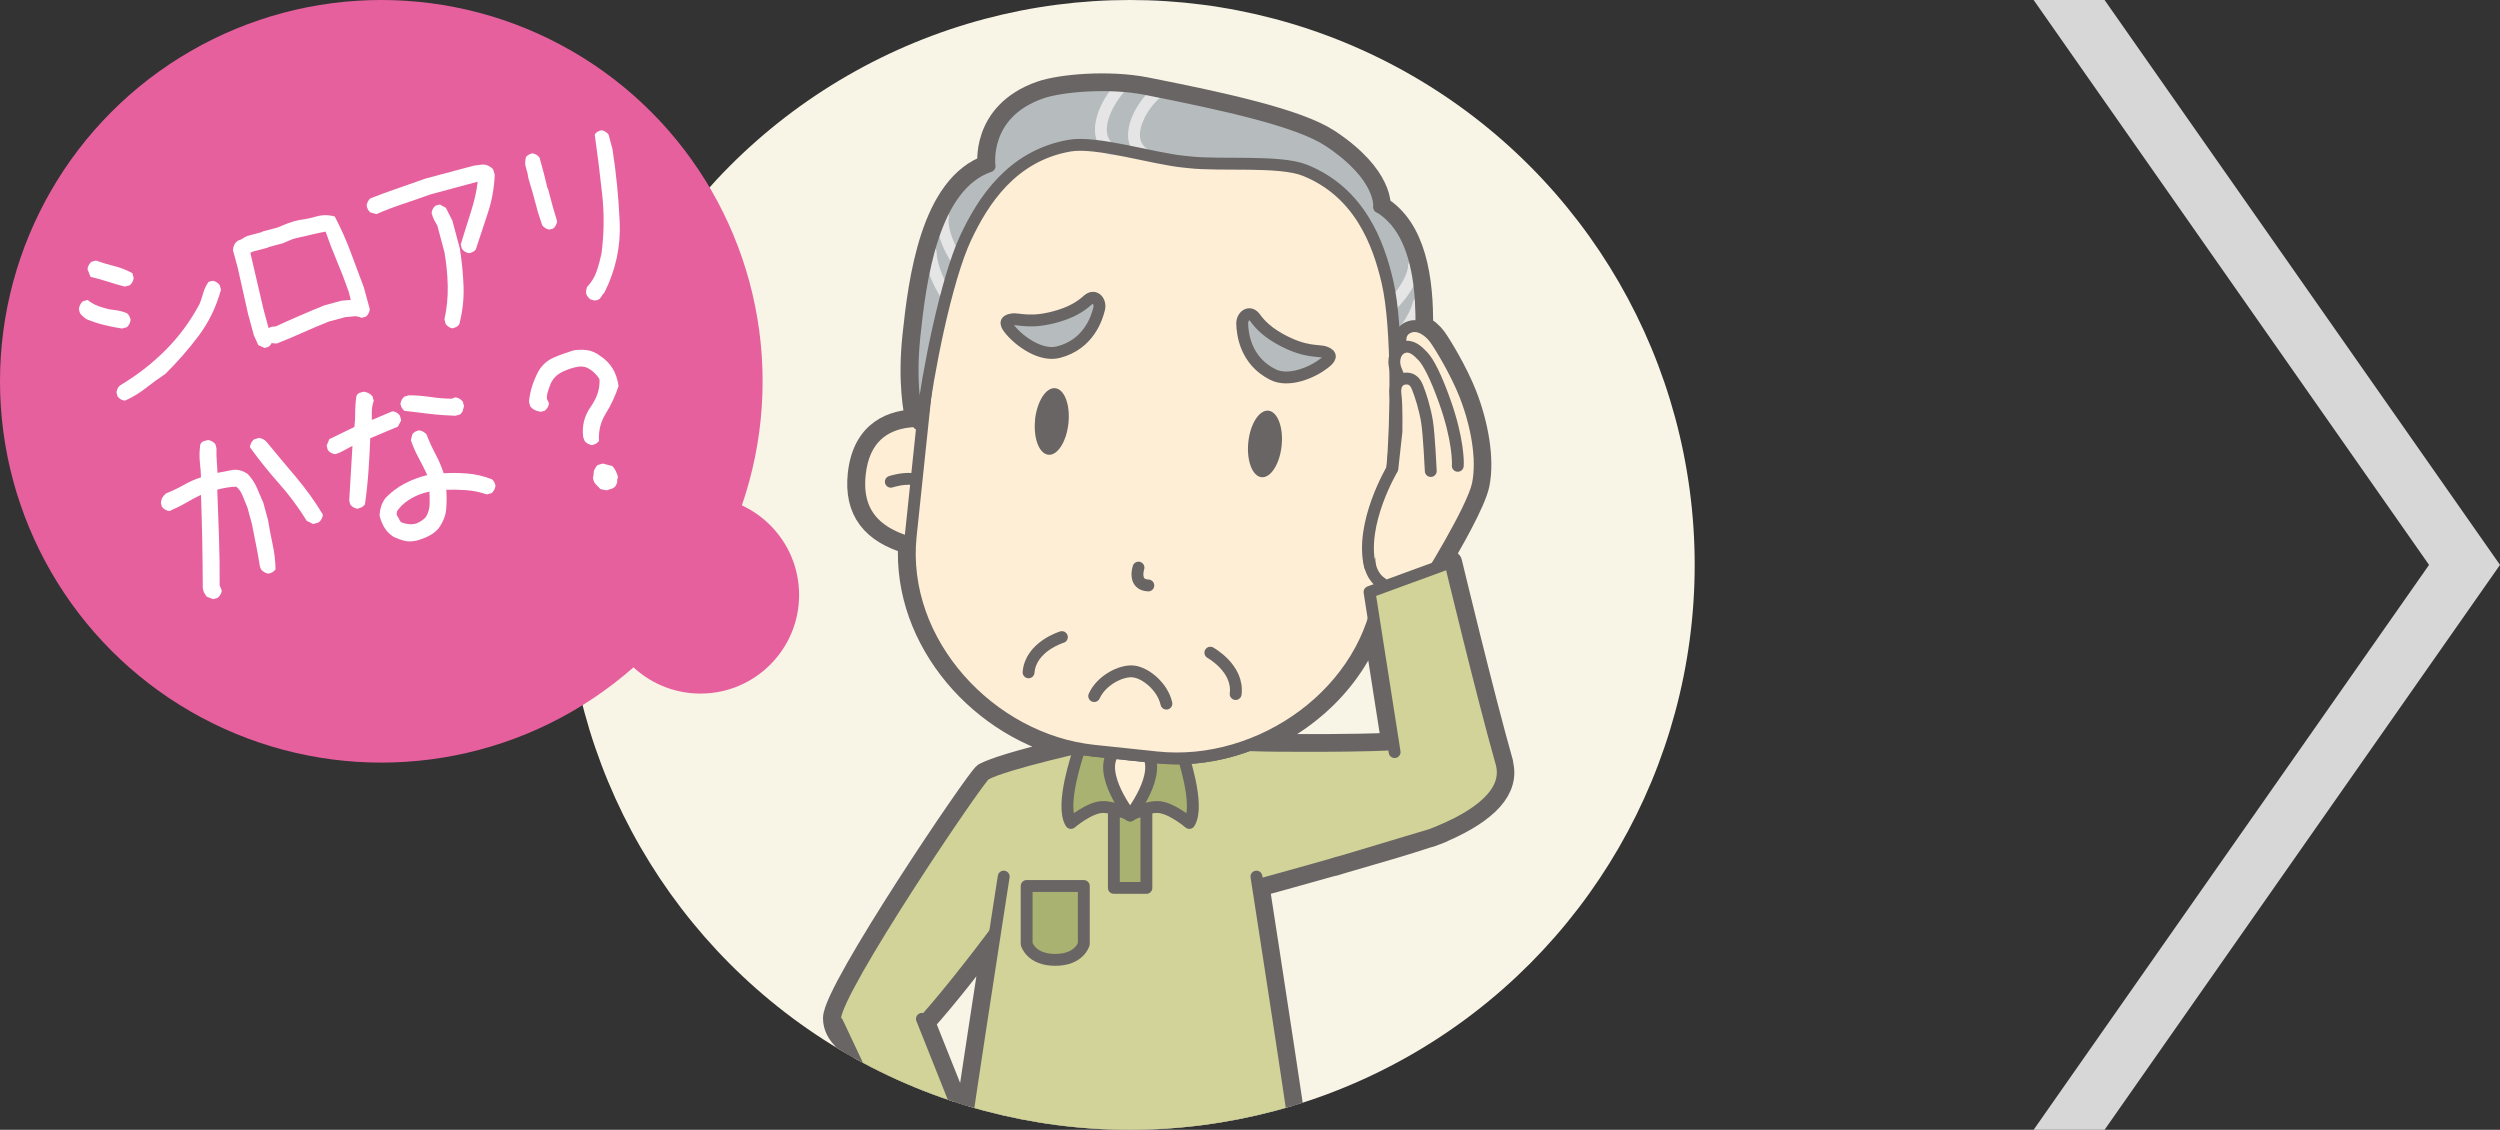 <?xml version="1.0" encoding="UTF-8"?><svg id="_レイヤー_2" xmlns="http://www.w3.org/2000/svg" xmlns:xlink="http://www.w3.org/1999/xlink" viewBox="0 0 221.28 100"><rect x="0" y="0" width="221.28" height="100" fill="#333333" stroke="none"/><defs><style>.cls-1{fill:#fff;}.cls-2{fill:#feefd7;}.cls-2,.cls-3,.cls-4,.cls-5,.cls-6,.cls-7,.cls-8{stroke-width:1.05px;}.cls-2,.cls-3,.cls-4,.cls-5,.cls-6,.cls-7,.cls-8,.cls-9{stroke-linecap:round;stroke-linejoin:round;}.cls-2,.cls-3,.cls-4,.cls-6,.cls-7,.cls-8,.cls-9{stroke:#686564;}.cls-10{fill:#e7609e;}.cls-3,.cls-5{fill:none;}.cls-11{fill:#d7d7d7;}.cls-12{fill:#f8f4e6;}.cls-4{fill:#feeed5;}.cls-13{clip-path:url(#clippath);}.cls-5{stroke:#e5e5e6;}.cls-6{fill:#a9b270;}.cls-14,.cls-7{fill:#b6bbbe;}.cls-15,.cls-9{fill:#686564;}.cls-8{fill:#d2d398;}.cls-9{stroke-width:2.09px;}</style><clipPath id="clippath"><circle class="cls-12" cx="100" cy="50" r="50"/></clipPath></defs><g id="_レイヤー_1-2"><polygon class="cls-11" points="186.28 0 180 0 215 50 180 100 186.28 100 221.28 50 186.28 0"/><circle class="cls-12" cx="100" cy="50" r="50"/><g class="cls-13"><path class="cls-9" d="m132.89,67.52c-1.69-5.95-4.52-17.73-4.52-17.73l-1.29.47c1.25-2.08,3.4-5.83,3.72-7.41.45-2.23-.11-5.28-1.11-7.85-.78-2.01-2.23-4.41-2.7-5.05-.27-.37-.7-.77-1.19-.97.06-4.26-.61-8.78-3.75-10.64,0,0,.35-2.68-4.45-5.86-2.7-1.79-9.26-3.23-16.18-4.6-3.31-.65-7.56-.27-9.29.34-5.25,1.84-4.56,6.49-4.56,6.49-5.05,1.71-6.13,10.08-6.65,15.03-.43,4.06.09,6.71.29,7.53-2.1.02-4.72.85-5.13,4.72-.33,3.16,1.14,5.09,4.47,6.04-.56,8.68,6.42,16.5,14.69,18.18-2,.46-5.61,1.34-7.4,2.04-.09.03-.17.07-.25.1-.16.07-.29.13-.41.19-.59.32-13.29,19.14-13.29,21.59,0,.72.36,1.35.9,1.85l7.46,15.84.69-.28c.02.18,0,.34-.05.46-.75,1.55-1.2,4.39-1.03,5.24.18,1.7.84,3.76.84,3.76,0,0,1.35,2.02,2.2,2.52.6,9.13,2.63,31.4,2.63,31.4l3.62,27.09h.33c-.82.24-1.57.6-2.12,1.11-1.74,1.63-.67,2.16-.67,2.16h8.34v-3.69s-.02,0-.07,0l.51-26.62,2.17-19.85.37-.41.37.41,2.17,19.85.51,26.62s-.07,0-.07,0v3.69h8.34s1.07-.52-.67-2.16c-.55-.51-1.3-.86-2.12-1.1h.33s3.62-27.09,3.62-27.09c0,0,3.01-32.98,2.78-35.13-.23-2.15-1.45-7.86-1.45-7.86h-.05s1.54-1.7,1.5-3.01c-.03-1.18-3.3-22.32-3.96-26.58,1.65-.45,4.17-1.15,6.76-1.88v.02s.85-.26.85-.26c2.83-.81,5.62-1.63,7.33-2.2l.42-.12c.12-.05.25-.1.37-.14.41-.15.7-.27.83-.35,3.67-1.63,5.65-3.6,5-5.88Zm-51.3-30.24c.08-.67.19-1.44.32-2.28l-.24,2.28s-.06,0-.08,0Zm6.48,45.28c-.75,4.89-1.9,12.33-2.62,17.28l-3.74-9.37c2.06-2.3,4.52-5.46,6.36-7.91Zm25.03-16.54c-.95,0-1.79-.03-2.59-.06,5.11-1.89,9.44-5.96,11.08-11.17l1.74,11.1c-3.62.18-8.95.13-10.23.12Z"/><path class="cls-8" d="m112.85,68.54c-1.83-.99-9.45-2.65-9.45-2.65h-6.74s-7.62,1.66-9.45,2.65l2.64,10.89h20.36l2.64-10.89Z"/><polygon class="cls-2" points="102.11 65.96 101.73 61.9 100.03 60.79 98.33 61.9 97.95 65.96 96.45 66.61 100.03 69.55 103.61 66.61 102.11 65.96"/><polygon class="cls-2" points="102.11 65.96 101.73 61.9 100.03 60.79 98.33 61.9 97.95 65.96 96.45 66.61 100.03 72.49 103.61 66.61 102.11 65.96"/><path class="cls-8" d="m103.4,65.89c4.43-.14,6.32.1,9.7.12,1.72.01,10.73.09,13.13-.39,2.4-.48,2.26,5.85,1.74,7.7-.16.55-18.55,5.54-18.55,5.54"/><path class="cls-8" d="m96.66,65.89s-7.62,1.66-9.45,2.65c-.59.32-13.29,19.14-13.29,21.59s4.11,3.9,5.77,2.41c3.64-3.26,11.12-13.68,11.12-13.68"/><path class="cls-8" d="m88.84,77.59s-4.05,26.02-4.08,27.32c-.03,1.31,1.5,3.01,1.5,3.01h27.53s1.54-1.7,1.5-3.01c-.03-1.31-4.08-27.32-4.08-27.32"/><rect class="cls-6" x="98.59" y="71.84" width="2.88" height="6.76" transform="translate(200.06 150.43) rotate(180)"/><path class="cls-6" d="m104.61,66.58s1.64,4.69.66,6.26c0,0-1.65-1.41-2.83-1.41s-2.41.75-2.41.75c0,0,2.93-3.71,1.44-5.6"/><path class="cls-6" d="m95.45,66.58s-1.64,4.69-.66,6.26c0,0,1.65-1.41,2.83-1.41s2.41.75,2.41.75c0,0-2.93-3.71-1.44-5.6"/><path class="cls-6" d="m95.93,78.42v5.13s-.37,1.41-2.53,1.41-2.53-1.41-2.53-1.41v-5.13h5.06Z"/><path class="cls-4" d="m83.96,37.65s-7.17-2.28-7.86,4.34c-.41,3.9,1.93,5.93,7.1,6.55"/><path class="cls-4" d="m78.85,42.64s1.01-.34,1.92-.24"/><path class="cls-4" d="m120.98,41.54s7.48-.74,6.79,5.88c-.41,3.9-3.12,5.4-8.31,4.93"/><path class="cls-4" d="m124.94,47.49s-.91-.54-1.83-.63"/><path class="cls-4" d="m124.35,31.55c1.02-9.74-2.83-18.52-18.91-20.21-16.08-1.69-21.68,6.1-22.7,15.84-.04.33-.06.67-.07,1-.06.35-.11.7-.15,1.06l-1.91,18.19c-.99,9.46,7.08,18.06,16.21,19.02l5.59.59c9.13.96,18.81-5.78,19.81-15.24l1.91-18.19c.04-.36.06-.71.08-1.07.06-.33.1-.66.14-.99Z"/><path class="cls-4" d="m83.96,37.65s-7.17-2.28-7.86,4.34c-.41,3.9,1.93,5.93,7.1,6.55"/><path class="cls-4" d="m78.85,42.64s1.01-.34,1.92-.24"/><path class="cls-4" d="m120.98,41.54s7.48-.74,6.79,5.88c-.41,3.9-3.12,5.4-8.31,4.93"/><path class="cls-4" d="m124.94,47.49s-.91-.54-1.83-.63"/><path class="cls-4" d="m124.35,31.55c1.02-9.74-2.83-18.52-18.91-20.21-16.08-1.69-21.68,6.1-22.7,15.84-.04.33-.06.67-.07,1-.06.35-.11.7-.15,1.06l-1.91,18.19c-.99,9.46,7.08,18.06,16.21,19.02l5.59.59c9.13.96,18.81-5.78,19.81-15.24l1.91-18.19c.04-.36.06-.71.08-1.07.06-.33.1-.66.14-.99Z"/><path class="cls-14" d="m122.07,18.34s.35-2.68-4.45-5.86c-2.7-1.79-9.26-3.23-16.18-4.6-3.31-.65-7.56-.27-9.29.34-5.25,1.84-4.56,6.49-4.56,6.49-5.05,1.71-6.13,10.08-6.65,15.03-.52,4.95.36,7.8.36,7.8l.29-.18c.52-4.28,2.13-12.56,3.88-16.3,1.53-3.26,4.09-7.28,9.21-8.17,2.39-.42,7.45,1.18,10.18,1.43l.39.04c2.72.32,8-.19,10.25.71,4.82,1.94,6.5,6.4,7.31,9.9.93,4.02.79,12.45.41,16.75l.24.23s1.46-2.61,1.98-7.56c.52-4.95,1.21-13.36-3.38-16.08Z"/><path class="cls-5" d="m102.36,8.24c-1.15.89-3.07,3.86-1.22,5.3"/><path class="cls-5" d="m99.02,7.89c-1,1.17-2.57,3.91-.73,5.35"/><path class="cls-5" d="m125.15,23.53c.05.19-.15,1.6-1.9,3.42"/><path class="cls-5" d="m83.48,19.15c-.09.18-.19,1.6,1.14,3.74"/><path class="cls-5" d="m125.58,26.83c-.06.19-.34,1.57-2.09,3.39"/><path class="cls-5" d="m82.37,22.29c.02.2.01,1.6,1.34,3.75"/><path class="cls-3" d="m122.07,18.34s.35-2.68-4.45-5.86c-2.7-1.79-9.26-3.23-16.18-4.6-3.31-.65-7.56-.27-9.29.34-5.25,1.84-4.56,6.49-4.56,6.49-5.05,1.71-6.13,10.08-6.65,15.03-.52,4.95.36,7.8.36,7.8l.29-.18c.52-4.28,2.13-12.56,3.88-16.3,1.53-3.26,4.09-7.28,9.21-8.17,2.39-.42,7.45,1.18,10.18,1.43l.39.04c2.72.32,8-.19,10.25.71,4.82,1.94,6.5,6.4,7.31,9.9.93,4.02.79,12.45.41,16.75l.24.23s1.46-2.61,1.98-7.56c.52-4.95,1.21-13.36-3.38-16.08Z"/><path class="cls-7" d="m117.29,31.18c-.57-.22-1.73.1-4.03-1.19-1.4-.78-1.96-1.58-2.19-1.89-.5-.65-1.14-.09-1.12.54.02.86.26,3.3,2.73,4.52,1.4.69,3.46-.18,4.52-1,.55-.43.76-.73.09-.98Z"/><path class="cls-7" d="m89.58,28.27c.6-.1,1.67.45,4.19-.33,1.53-.47,2.24-1.14,2.53-1.39.62-.54,1.14.15.99.77-.2.84-.94,3.17-3.61,3.85-1.51.39-3.35-.89-4.22-1.92-.45-.53-.59-.87.11-.98Z"/><path class="cls-3" d="m100.77,50.24s-.51,1.53.87,1.58"/><path class="cls-15" d="m113.44,39.45c-.17,1.63-.97,2.87-1.78,2.79-.81-.09-1.34-1.47-1.17-3.1.17-1.63.97-2.87,1.78-2.79.81.09,1.34,1.47,1.17,3.1Z"/><path class="cls-15" d="m91.62,37.15c-.17,1.63.35,3.01,1.17,3.1.81.09,1.61-1.16,1.78-2.79s-.35-3.01-1.17-3.1c-.81-.09-1.61,1.16-1.79,2.79Z"/><path class="cls-3" d="m107.13,57.77s2.53,1.39,2.24,3.66"/><path class="cls-3" d="m93.99,56.39s-2.76.83-2.95,3.12"/><path class="cls-3" d="m103.24,62.28c-.33-1.51-1.86-2.74-2.93-2.85-1.07-.11-2.82.77-3.46,2.18"/><polyline class="cls-8" points="74.12 90.5 82.28 107.82 87.74 105.57 81.6 90.18"/><path class="cls-4" d="m126.2,51.71s4.15-6.62,4.61-8.85-.11-5.28-1.11-7.85c-.78-2.01-2.23-4.41-2.7-5.05-.47-.64-1.42-1.39-2.34-.98-.97.43-.68,1.45-.65,2.06s2.28,5.11,2.28,5.11l.54,3.82-5.24,8.18s-.51-.06-.37,1.58c.03.38.23,1.35,1.11,1.91"/><path class="cls-4" d="m129.03,41.23c.03-.27.05-2.34-1.15-5.7-.79-2.22-1.46-3.5-1.94-4-.45-.47-1.01-1.02-1.72-.79-.72.24-.98,1.13-.7,1.91s1.32,3,1.46,3.39.44,4.95.44,4.95"/><path class="cls-4" d="m126.64,41.69s-.15-3.25-.33-4.36c-.18-1.11-.54-2.31-.87-3.11-.32-.76-.85-.76-1.23-.68-.37.08-.82.46-.69,1.41.13.95.08,3.28.08,3.28l-.36,3.26s-2.9,4.84-1.98,8.62"/><path class="cls-8" d="m123.44,66.57l-2.22-14.17,7.15-2.62s2.83,11.78,4.52,17.73c.72,2.51-1.77,4.66-6.2,6.37l-8.61,2.58"/></g><circle class="cls-10" cx="33.75" cy="33.75" r="33.75"/><path class="cls-1" d="m10.8,29.08c-.55-.09-1.09-.19-1.6-.32-.52-.13-1.04-.3-1.57-.52-.15-.11-.29-.23-.42-.36-.14-.13-.21-.33-.22-.58.02-.12.06-.23.12-.35.06-.12.14-.21.24-.29l.4-.11c.32.25.64.43.95.54.3.11.62.2.93.28.26.03.52.07.79.11.27.05.55.13.83.25.09.09.16.17.2.26.04.09.08.2.11.32-.01.13-.05.25-.11.37-.06.12-.14.21-.24.29l-.4.11Zm.26-3.71c-.52-.13-1.02-.28-1.51-.44-.49-.16-1-.3-1.54-.43l-.26-.66c0-.14.05-.27.11-.38.06-.12.14-.21.24-.29l.39-.11c.55.2,1.09.36,1.62.49.53.13,1.07.34,1.61.63l.11.42c-.01.13-.05.25-.11.36-.06.12-.14.21-.24.29l-.41.11Zm-.01,10.09c-.13-.01-.26-.06-.37-.12-.11-.07-.21-.16-.28-.26l-.09-.35c.01-.13.05-.25.11-.36.06-.12.14-.21.23-.27,1.47-.88,2.8-1.91,3.99-3.1,1.19-1.19,2.2-2.55,3.02-4.09.12-.29.23-.61.32-.95.09-.34.25-.68.48-1.01l.36-.1c.12.02.24.06.35.13.11.07.21.16.28.26l.11.4c-.42,1.54-1.09,2.9-1.99,4.1-.9,1.2-1.88,2.31-2.93,3.35-.59.39-1.16.81-1.72,1.25-.56.44-1.18.82-1.88,1.13Z"/><path class="cls-1" d="m23.4,30.79l-.54-.25-.39-.86-.52-1.92-.9-4.03-.43-1.59c.02-.2.06-.37.12-.49.07-.12.17-.24.32-.35.16-.04.3-.11.42-.19s.24-.15.39-.22l1.32-.35.02-.04,1.38-.37c.29-.13.6-.25.91-.37.31-.12.64-.22.99-.29.5-.06,1.01-.16,1.52-.31.51-.15,1.05-.15,1.62,0,.55,1.05,1.02,2.11,1.41,3.16.39,1.05.78,2.1,1.17,3.13l.52,1.92c-.01.13-.05.25-.11.37-.06.12-.14.21-.24.29l-.38.1c-.25-.12-.5-.16-.73-.13-.23.03-.47.06-.71.07l-1.45.39c-.75.3-1.51.62-2.27.96s-1.53.67-2.33.98c-.13,0-.25,0-.35-.02-.1,0-.13,0-.08,0,0-.06-.03-.04-.09.07-.05.11-.14.19-.25.26l-.36.1Zm.17-1.46c.05-.15.14-.26.26-.32.12-.06.25-.1.38-.11h.17c.69-.32,1.4-.63,2.13-.95.73-.32,1.46-.62,2.19-.92l1.51-.41.84-.08-.19-.73c-.32-.92-.67-1.83-1.05-2.73-.38-.9-.71-1.76-.99-2.58-.4.07-.86.17-1.36.29-.5.12-1,.24-1.5.35l-.95.4-1.25.33-.02.04-1.43.38-.15.1,1.16,4.98.5,1.85-.12-.13-.12.22Z"/><path class="cls-1" d="m41.51,22.41c-.12-.02-.24-.06-.35-.13-.11-.07-.21-.16-.28-.26l-.1-.38c.3-.98.6-1.95.91-2.91.3-.95.5-1.83.59-2.64h-.03s-4.16,1.12-4.16,1.12c-.78.28-1.57.56-2.36.82-.79.26-1.6.57-2.41.92l-.54-.15c-.11-.09-.18-.19-.22-.27-.04-.09-.08-.2-.11-.32.01-.13.05-.25.11-.37.06-.12.14-.21.22-.28.81-.32,1.63-.62,2.45-.9.82-.28,1.65-.57,2.48-.87l4.2-1.12c.23-.04.48-.07.75-.1.27-.03.54.05.79.24.13.08.21.18.24.3s.06.24.1.36c-.05,1.18-.25,2.3-.61,3.38-.36,1.08-.72,2.16-1.07,3.24-.09.1-.18.17-.26.21-.08.04-.19.08-.31.11Zm-1.43,6.66c-.12-.02-.24-.06-.35-.13-.11-.07-.21-.16-.28-.26l-.11-.42c.22-.99.31-1.97.29-2.97-.02-.99-.12-1.97-.29-2.96l-.63-2.36c-.09-.15-.18-.31-.27-.48-.09-.17-.17-.38-.24-.63.01-.13.05-.25.11-.37.06-.12.14-.21.24-.29l.38-.1.54.3.57,1.13.66,2.46c.18,1.13.29,2.25.33,3.37.04,1.12-.09,2.23-.38,3.35-.09.11-.17.19-.26.23-.08.04-.19.08-.31.11Z"/><path class="cls-1" d="m48.62,20.32c-.12-.02-.24-.06-.35-.13-.11-.07-.21-.16-.28-.26l-.38-1.16-.44-1.63-.41-1.39c-.03-.29-.1-.58-.2-.88-.1-.3-.1-.62,0-.98.09-.1.18-.17.26-.21s.18-.08.31-.11c.12.02.24.06.35.13.11.07.21.16.28.26l.38,1.4.32,1.31.04.03.46,1.71.35,1.17c-.01.13-.05.25-.11.36-.06.12-.14.21-.24.29l-.33.09Zm3.96,6.27l-.33-.1c-.11-.08-.2-.18-.27-.29-.08-.11-.11-.25-.11-.42l.08-.36c.39-.42.68-.88.86-1.41.18-.52.32-1.05.43-1.57.23-1.75.25-3.49.06-5.24-.19-1.75-.41-3.52-.66-5.31.11-.13.2-.21.29-.25.08-.04.18-.08.31-.11.12.02.24.06.35.13.11.07.21.16.28.26l.34,1.28c.33,2.1.54,4.25.64,6.43.1,2.18-.35,4.27-1.35,6.26-.11.11-.22.25-.32.43-.1.18-.29.27-.59.28Z"/><path class="cls-1" d="m18.85,53.03l-.54-.21c-.1-.12-.17-.24-.24-.36-.06-.12-.1-.26-.12-.41,0-1.42-.03-2.84-.05-4.26-.03-1.42-.06-2.74-.11-3.98l-.07.02c-.45.22-.89.46-1.32.71-.43.25-.9.48-1.4.69-.14-.01-.27-.05-.38-.12-.12-.07-.21-.15-.29-.26l-.09-.35c.02-.19.07-.35.14-.47.07-.12.18-.24.32-.36.55-.22,1.08-.47,1.59-.76.51-.29,1.01-.51,1.5-.66-.01-.37-.04-.81-.1-1.33-.05-.52-.04-1.05.04-1.59.09-.16.2-.26.32-.29.12-.03.24-.06.36-.09.13.01.25.06.37.12.12.07.21.15.29.26l.09.35c-.01.41,0,.82.03,1.23.04.41.05.72.05.94.31-.05.71-.12,1.21-.23.5-.11.99,0,1.47.33.35.37.62.77.81,1.21.19.44.39.89.58,1.35l.41,1.52c.12.71.25,1.43.41,2.16s.24,1.46.26,2.21c-.11.13-.22.22-.3.26-.09.04-.2.08-.32.11-.13-.01-.25-.06-.37-.12-.12-.07-.21-.15-.29-.24l-.11-.29c-.1-.64-.21-1.27-.34-1.9-.13-.62-.25-1.23-.36-1.83l-.4-1.47c-.15-.36-.29-.71-.43-1.05-.14-.34-.32-.6-.55-.79-.25,0-.54.02-.87.08-.33.06-.6.12-.82.18.05,1.34.1,2.72.15,4.16.05,1.44.07,2.88.06,4.33l.19.43c-.01.14-.06.27-.13.39s-.16.21-.27.28l-.38.1Zm8.86-6.65l-.56-.28c-.73-1.18-1.54-2.28-2.44-3.29-.9-1.01-1.77-2.09-2.59-3.23.02-.15.06-.29.13-.41.07-.12.15-.21.26-.29l.43-.12c.16.03.28.08.38.13.09.05.19.13.28.23.84,1.02,1.71,2.06,2.59,3.1.88,1.04,1.68,2.15,2.39,3.33-.02.15-.06.29-.13.41-.07.12-.15.21-.26.29l-.47.13Z"/><path class="cls-1" d="m31.66,45.03c-.13-.01-.25-.06-.37-.12-.12-.07-.21-.15-.29-.26l-.09-.35.29-4.87.21-.06c-.28.12-.55.27-.82.42-.27.16-.57.3-.9.41-.14-.01-.27-.05-.39-.12-.12-.07-.21-.15-.29-.26l-.1-.38.24-.57,2.22-1.08c.05-.38.07-.81.07-1.28s.03-.96.11-1.46c.09-.16.19-.26.3-.29.11-.03.23-.06.36-.09.16.03.3.07.42.13s.23.15.34.28l.11.4c-.12.34-.17.68-.17,1.01,0,.33,0,.57,0,.72l-.23.06,2.04-.86c.15,0,.29.05.4.12.12.07.21.16.28.27l.11.4-.29.56-2.45,1.03c-.03.89-.08,1.83-.15,2.83-.07,1-.17,2.01-.32,3.04-.1.11-.2.19-.29.24-.09.04-.2.08-.32.11Zm5.23,2.81c-.38.1-.74.11-1.07.03-.33-.08-.66-.2-.98-.35-.34-.22-.61-.48-.8-.8-.19-.31-.34-.67-.44-1.06,0-.29.05-.56.13-.82.08-.26.21-.52.39-.76.5-.52,1.07-.95,1.7-1.28.63-.33,1.32-.59,2.08-.77h-.11s-.05-.16-.05-.16c-.23-.47-.46-.93-.71-1.39s-.47-.96-.66-1.51l.13-.54c.09-.11.18-.19.27-.23.09-.04.2-.08.32-.11.13.02.25.06.37.12.12.07.21.15.29.24.24.62.51,1.21.81,1.77s.53,1.12.71,1.67c.62-.04,1.3-.04,2.05.02.74.05,1.48.23,2.22.51.1.09.17.17.21.26.04.09.08.19.11.32-.02.13-.06.25-.12.37-.07.12-.15.22-.26.29l-.38.1c-.64-.21-1.27-.34-1.89-.38s-1.19-.05-1.71-.03c.04.47.04,1.01,0,1.62-.03.61-.26,1.21-.69,1.81-.25.28-.54.5-.88.67-.34.17-.69.3-1.04.4Zm.79-2.05c.23-.38.35-.79.35-1.22,0-.43,0-.78-.02-1.06l-.54.14c-.48.15-.92.36-1.32.62s-.73.58-1,.96c-.02.07-.03.14-.04.22-.01.08,0,.15.05.21.08.1.14.22.19.34.05.12.12.2.2.24.23.09.46.14.69.16.23.02.46-.01.7-.1.13-.06.27-.14.4-.23.14-.09.25-.19.33-.28Zm2.62-8.99c-.79-.03-1.55-.08-2.28-.17-.74-.09-1.48-.18-2.24-.27-.11-.11-.19-.2-.23-.29-.04-.09-.08-.2-.11-.32.02-.13.06-.25.12-.37.07-.12.15-.21.26-.29l.38-.1c.67,0,1.31.06,1.93.15.62.09,1.24.15,1.86.15l.3-.12c.14.01.27.05.38.12s.21.15.29.25l.11.4-.13.48c-.09.16-.19.26-.3.29-.11.03-.22.06-.34.09Z"/><path class="cls-1" d="m52.41,39.4c-.13-.02-.25-.06-.37-.12-.12-.07-.21-.15-.29-.24l-.13-.35c-.13-.98.1-1.88.67-2.69.57-.81.83-1.63.77-2.45-.11-.18-.26-.36-.44-.54-.18-.18-.4-.33-.64-.45-.18-.09-.37-.12-.57-.12-.2,0-.4.04-.62.1-.43.11-.82.27-1.18.46-.36.2-.63.49-.83.87-.1.24-.19.48-.27.74-.09.26-.12.49-.1.7l.18.38c-.01.14-.05.27-.12.38-.07.12-.15.21-.26.29l-.35.09c-.18-.03-.35-.08-.51-.15s-.3-.19-.42-.34l-.11-.42c.05-.47.14-.92.28-1.36s.32-.86.54-1.29c.33-.57.78-.98,1.35-1.23s1.17-.46,1.78-.65c.41-.06.8-.07,1.18-.02.38.05.76.21,1.13.48.48.31.85.68,1.13,1.12.27.44.45.96.54,1.57-.28.87-.65,1.67-1.12,2.42-.47.75-.67,1.56-.61,2.45-.11.13-.22.21-.3.26-.09.04-.2.08-.32.11Zm1.28,4l-.55-.11c-.13-.15-.26-.29-.39-.41-.13-.12-.22-.31-.27-.59.05-.15.07-.3.07-.45,0-.15.06-.3.18-.46.06-.14.15-.22.27-.25.12-.03.24-.06.36-.1l.84.22c.14.15.24.3.31.45.07.15.13.32.19.52-.05.13-.08.25-.07.36,0,.12-.04.25-.13.42-.1.13-.22.21-.36.26-.14.05-.28.09-.45.14Z"/><circle class="cls-10" cx="62" cy="52.66" r="8.73"/></g></svg>